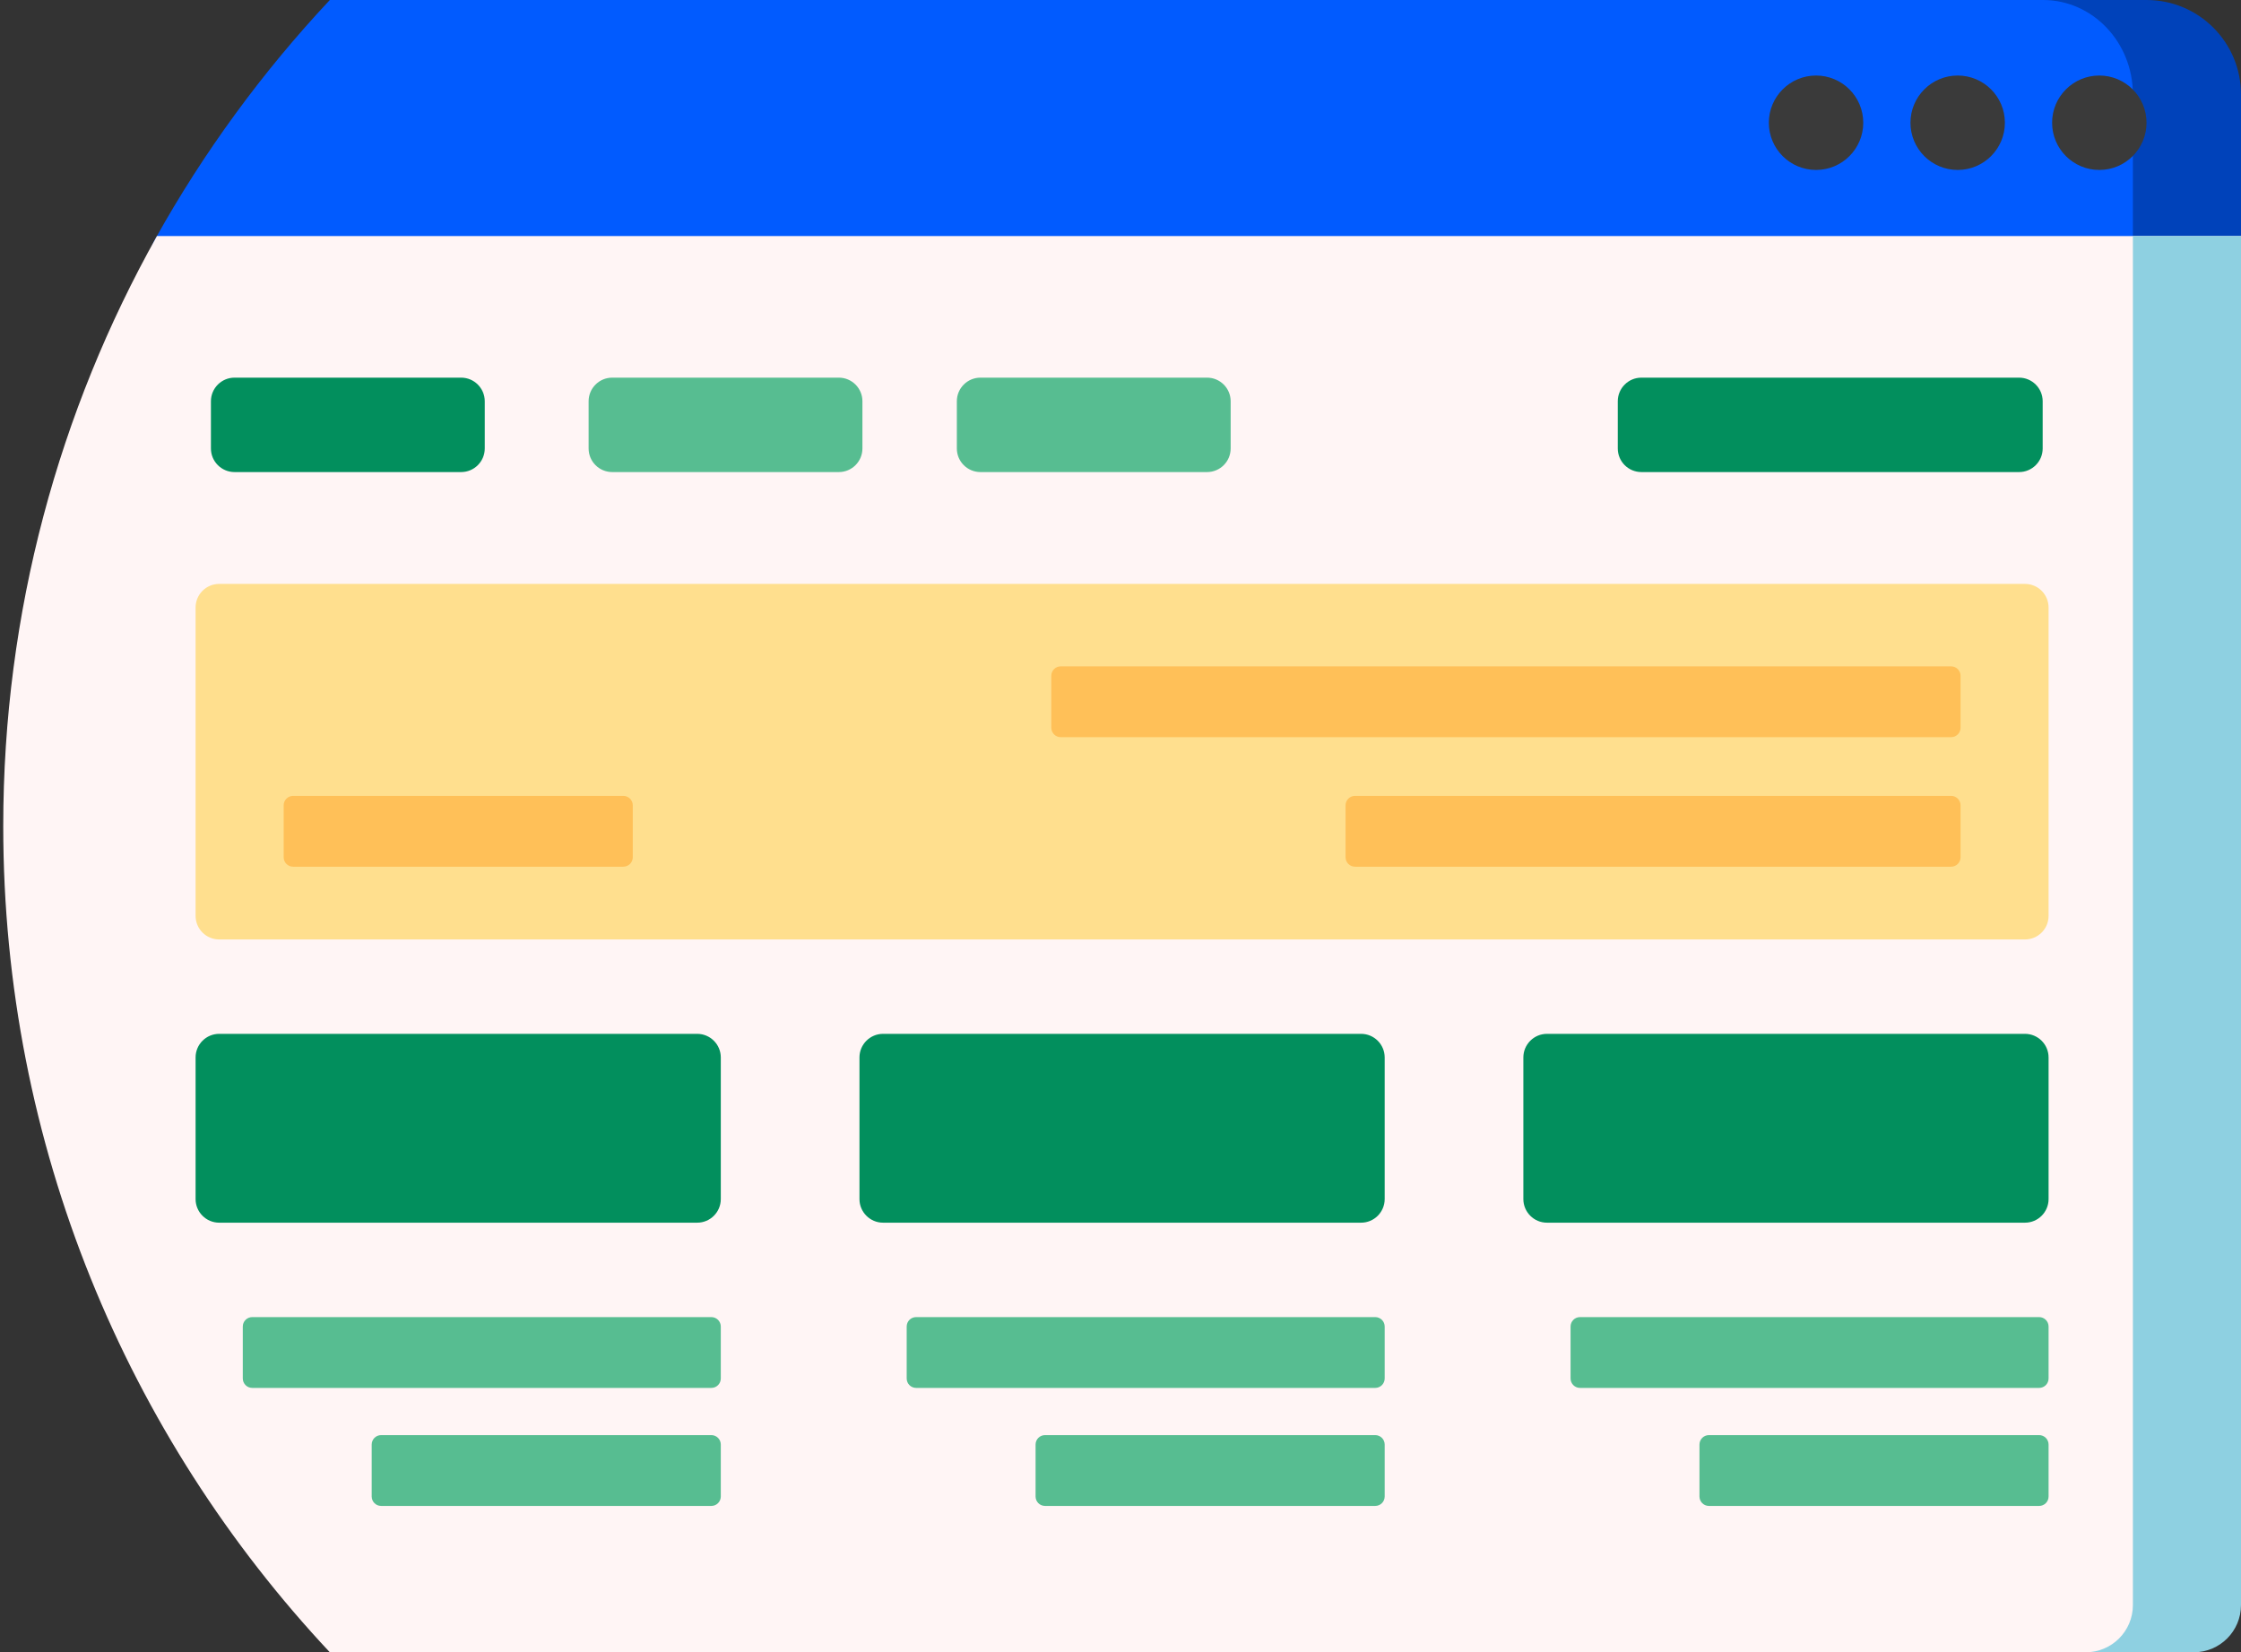<svg width="217" height="160" viewBox="0 0 217 160" fill="none" xmlns="http://www.w3.org/2000/svg">
<rect x="0" y="0" width="217" height="160" fill="#333333" stroke="none"/>
<g clip-path="url(#clip0_1004_601)">
<path d="M193.229 32H207.857C212.907 32 217 27.907 217 22.857V9.143C217 4.093 212.907 0 207.857 0H193.229C188.179 0 184.086 4.093 184.086 9.143V22.857C184.086 27.907 188.179 32 193.229 32Z" fill="#0042BA"/>
<path d="M197.83 32C202.635 32 206.531 27.907 206.531 22.857V9.143C206.531 4.093 202.635 0 197.83 0H131.701H31.937C25.415 6.96 19.732 14.714 15.052 23.106C12.83 27.093 15.676 32 20.24 32H197.83Z" fill="#015BFF"/>
<path d="M184.994 11.886C184.994 14.411 187.041 16.457 189.566 16.457C192.091 16.457 194.137 14.411 194.137 11.886C194.137 9.361 192.091 7.314 189.566 7.314C187.041 7.314 184.994 9.361 184.994 11.886ZM203.28 7.314C205.805 7.314 207.852 9.361 207.852 11.886C207.852 14.411 205.805 16.457 203.28 16.457C200.755 16.457 198.709 14.411 198.709 11.886C198.709 9.361 200.755 7.314 203.28 7.314ZM175.852 7.314C178.376 7.314 180.423 9.361 180.423 11.886C180.423 14.411 178.376 16.457 175.852 16.457C173.327 16.457 171.28 14.411 171.28 11.886C171.28 9.361 173.327 7.314 175.852 7.314Z" fill="#3A3A3A"/>
<path d="M15.199 22.857C5.724 39.758 0.314 59.246 0.314 80C0.314 110.942 12.328 139.074 31.938 160H110.943H206.943C212.288 154.296 212.873 148.057 217 141.371V22.857H15.199Z" fill="#FFF5F5"/>
<path d="M201.96 160H212.429C214.953 160 217 157.954 217 155.429V59.429V22.857H206.532V59.429V155.429C206.532 157.954 204.485 160 201.96 160Z" fill="#8ED0E1"/>
<path d="M119.167 43.428V38.856C119.167 37.594 118.144 36.57 116.881 36.57H94.939C93.676 36.57 92.653 37.594 92.653 38.856V43.428C92.653 44.69 93.676 45.713 94.939 45.713H116.881C118.144 45.713 119.167 44.69 119.167 43.428ZM56.996 43.428V38.856C56.996 37.594 58.019 36.57 59.282 36.57H81.224C82.487 36.57 83.51 37.594 83.51 38.856V43.428C83.51 44.69 82.487 45.713 81.224 45.713H59.282C58.019 45.713 56.996 44.69 56.996 43.428ZM152.996 127.542H197.453C197.958 127.542 198.367 127.951 198.367 128.456V133.485C198.367 133.99 197.958 134.399 197.453 134.399H152.996C152.491 134.399 152.081 133.99 152.081 133.485V128.456C152.081 127.951 152.491 127.542 152.996 127.542ZM165.477 138.97H197.453C197.958 138.97 198.367 139.379 198.367 139.885V144.913C198.367 145.418 197.958 145.827 197.453 145.827H165.477C164.972 145.827 164.563 145.418 164.563 144.913V139.885C164.563 139.379 164.972 138.97 165.477 138.97ZM88.71 127.542H133.167C133.672 127.542 134.081 127.951 134.081 128.456V133.485C134.081 133.99 133.672 134.399 133.167 134.399H88.71C88.205 134.399 87.796 133.99 87.796 133.485V128.456C87.796 127.951 88.205 127.542 88.71 127.542ZM101.191 138.97H133.167C133.672 138.97 134.081 139.379 134.081 139.885V144.913C134.081 145.418 133.672 145.827 133.167 145.827H101.191C100.686 145.827 100.277 145.418 100.277 144.913V139.885C100.277 139.379 100.687 138.97 101.191 138.97ZM24.424 127.542H68.882C69.386 127.542 69.796 127.951 69.796 128.456V133.485C69.796 133.99 69.386 134.399 68.882 134.399H24.424C23.92 134.399 23.51 133.99 23.51 133.485V128.456C23.51 127.951 23.92 127.542 24.424 127.542ZM36.906 138.97H68.882C69.386 138.97 69.796 139.379 69.796 139.885V144.913C69.796 145.418 69.386 145.827 68.882 145.827H36.906C36.401 145.827 35.991 145.418 35.991 144.913V139.885C35.991 139.379 36.401 138.97 36.906 138.97Z" fill="#57BD91"/>
<path d="M21.224 90.973H196.081C197.344 90.973 198.367 89.95 198.367 88.687V58.829C198.367 57.566 197.344 56.543 196.081 56.543H21.224C19.962 56.543 18.939 57.566 18.939 58.829V88.687C18.939 89.95 19.962 90.973 21.224 90.973Z" fill="#FFDF8E"/>
<path d="M27.468 77.984V83.013C27.468 83.518 27.878 83.927 28.383 83.927H60.358C60.863 83.927 61.273 83.518 61.273 83.013V77.984C61.273 77.479 60.863 77.07 60.358 77.07H28.383C27.878 77.07 27.468 77.479 27.468 77.984ZM131.208 77.07H188.929C189.434 77.07 189.844 77.479 189.844 77.984V83.013C189.844 83.518 189.434 83.927 188.929 83.927H131.208C130.704 83.927 130.294 83.518 130.294 83.013V77.984C130.294 77.479 130.704 77.07 131.208 77.07ZM102.713 64.527H188.929C189.434 64.527 189.844 64.936 189.844 65.442V70.47C189.844 70.975 189.434 71.385 188.929 71.385H102.713C102.209 71.385 101.799 70.975 101.799 70.47V65.442C101.799 64.936 102.209 64.527 102.713 64.527Z" fill="#FFC058"/>
<path d="M197.796 43.428V38.856C197.796 37.594 196.772 36.57 195.51 36.57H158.939C157.676 36.57 156.653 37.594 156.653 38.856V43.428C156.653 44.69 157.676 45.713 158.939 45.713H195.51C196.772 45.713 197.796 44.69 197.796 43.428ZM44.653 45.713H22.71C21.448 45.713 20.424 44.69 20.424 43.428V38.856C20.424 37.594 21.448 36.57 22.71 36.57H44.653C45.915 36.57 46.939 37.594 46.939 38.856V43.428C46.939 44.69 45.915 45.713 44.653 45.713ZM149.796 100.113H196.081C197.344 100.113 198.367 101.137 198.367 102.399V116.113C198.367 117.375 197.344 118.399 196.081 118.399H149.796C148.534 118.399 147.51 117.375 147.51 116.113V102.399C147.51 101.137 148.534 100.113 149.796 100.113ZM85.51 100.113H131.796C133.058 100.113 134.081 101.137 134.081 102.399V116.113C134.081 117.375 133.058 118.399 131.796 118.399H85.51C84.248 118.399 83.224 117.375 83.224 116.113V102.399C83.224 101.137 84.248 100.113 85.51 100.113ZM21.224 100.113H67.51C68.772 100.113 69.796 101.137 69.796 102.399V116.113C69.796 117.375 68.772 118.399 67.51 118.399H21.224C19.962 118.399 18.939 117.375 18.939 116.113V102.399C18.939 101.137 19.962 100.113 21.224 100.113Z" fill="#028F5D"/>
</g>
<defs>
<clipPath id="clip0_1004_601">
<rect width="217" height="160" fill="white"/>
</clipPath>
</defs>
</svg>
